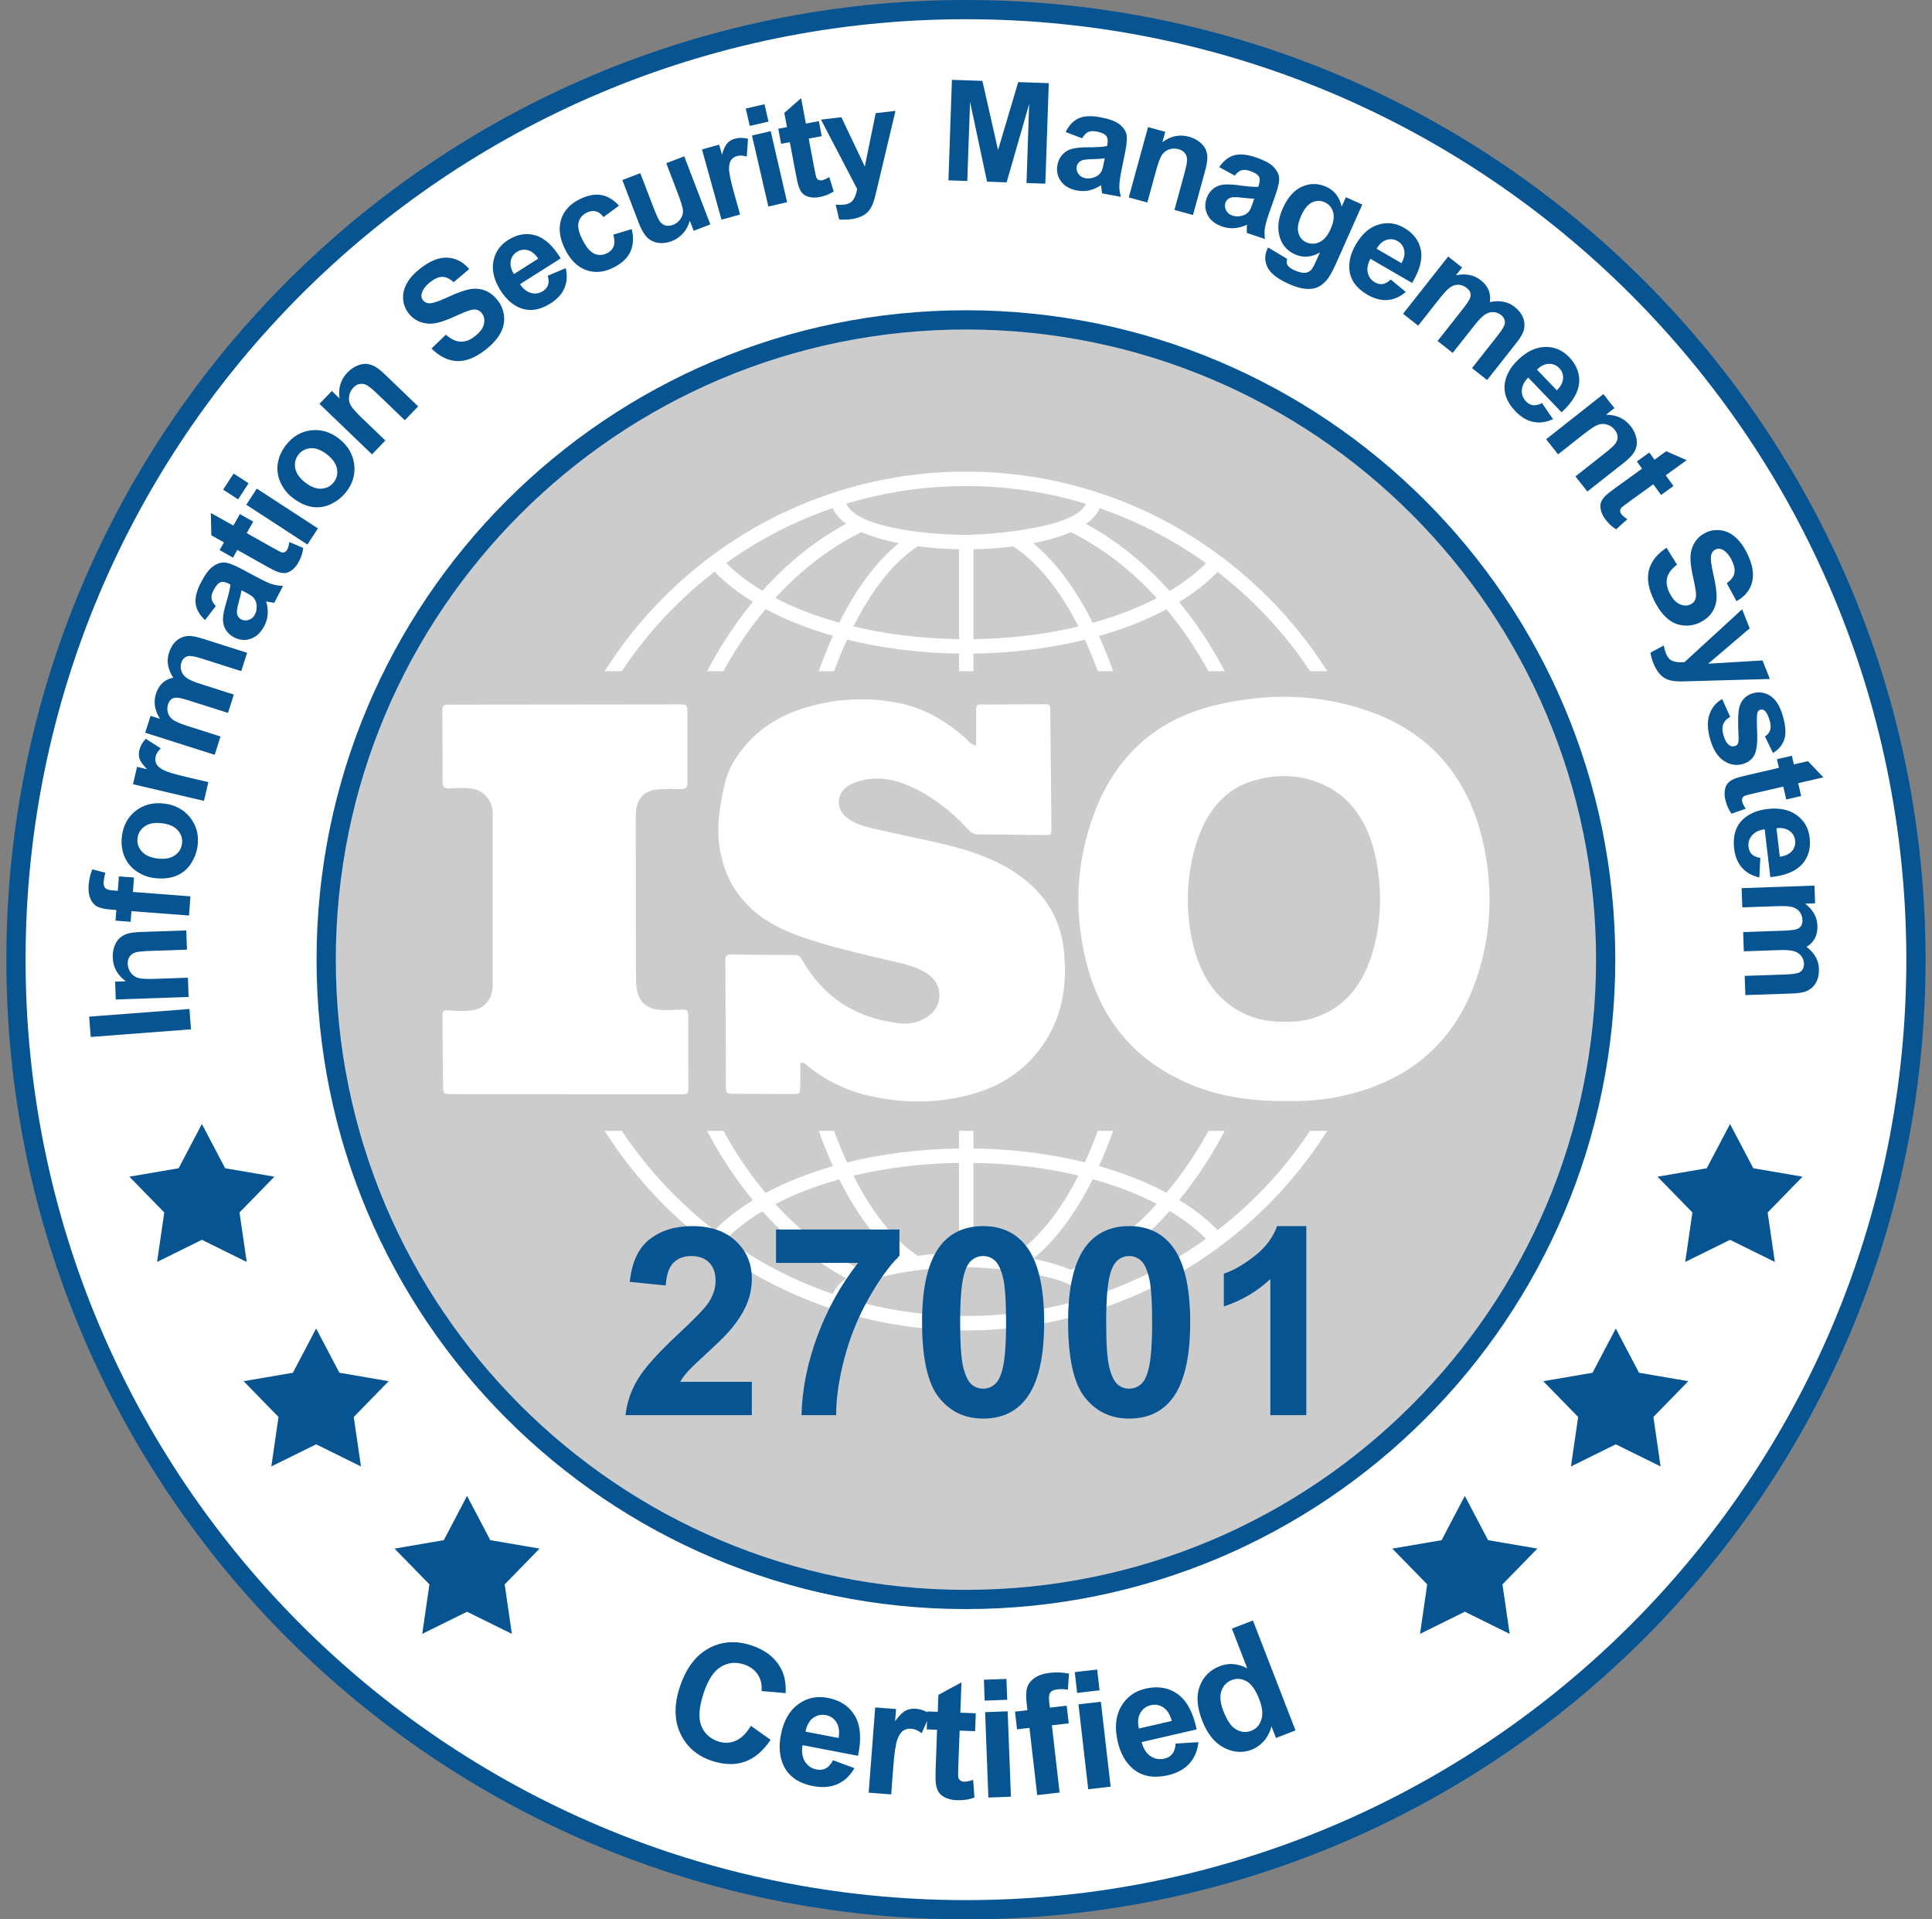 <svg width="151" height="150" viewBox="0 0 151 150" fill="none" xmlns="http://www.w3.org/2000/svg">
<rect x="0" y="0" width="151" height="150" fill="#808080" stroke="none"/>
<path d="M75.495 149.249C116.502 149.249 149.744 116.006 149.744 75C149.744 33.993 116.502 0.751 75.495 0.751C34.489 0.751 1.246 33.993 1.246 75C1.246 116.006 34.489 149.249 75.495 149.249Z" fill="white"/>
<path d="M75.496 0C96.206 0 114.957 8.395 128.529 21.967C142.101 35.539 150.496 54.289 150.496 75C150.496 95.71 142.101 114.46 128.529 128.033C114.957 141.605 96.206 150 75.496 150C54.786 150 36.036 141.605 22.463 128.033C8.891 114.46 0.496 95.71 0.496 75C0.496 54.289 8.891 35.54 22.463 21.967C36.035 8.395 54.786 0 75.496 0ZM127.467 23.029C114.167 9.729 95.792 1.502 75.496 1.502C55.2 1.502 36.826 9.729 23.525 23.029C10.225 36.33 1.998 54.704 1.998 75C1.998 95.296 10.225 113.67 23.525 126.971C36.826 140.271 55.2 148.498 75.496 148.498C95.792 148.498 114.167 140.271 127.467 126.971C140.767 113.67 148.994 95.296 148.994 75C148.994 54.704 140.767 36.33 127.467 23.029Z" fill="#075493"/>
<path d="M75.497 125.001C103.112 125.001 125.498 102.615 125.498 75C125.498 47.385 103.112 24.999 75.497 24.999C47.882 24.999 25.496 47.385 25.496 75C25.496 102.615 47.882 125.001 75.497 125.001Z" fill="#CCCCCC"/>
<path d="M75.494 24.248C89.509 24.248 102.197 29.928 111.381 39.113C120.566 48.297 126.246 60.985 126.246 75C126.246 89.014 120.566 101.703 111.381 110.887C102.197 120.071 89.509 125.752 75.494 125.752C61.48 125.752 48.791 120.071 39.607 110.887C30.423 101.702 24.742 89.014 24.742 75C24.742 60.985 30.423 48.297 39.607 39.113C48.791 29.928 61.48 24.248 75.494 24.248ZM110.319 40.175C101.407 31.262 89.094 25.75 75.494 25.75C61.894 25.75 49.581 31.263 40.669 40.175C31.757 49.087 26.244 61.4 26.244 75C26.244 88.6 31.757 100.913 40.669 109.825C49.581 118.737 61.894 124.25 75.494 124.25C89.094 124.25 101.407 118.737 110.319 109.825C119.232 100.913 124.744 88.6 124.744 75C124.744 61.4 119.232 49.087 110.319 40.175Z" fill="#075493"/>
<path fill-rule="evenodd" clip-rule="evenodd" d="M84.875 101.458C81.907 102.361 78.757 102.848 75.495 102.848C72.667 102.848 69.924 102.482 67.309 101.796C66.922 101.694 66.538 101.585 66.157 101.47C66.955 99.486 73.033 99.031 75.518 99.031C77.08 99.031 84.055 99.512 84.875 101.458ZM74.955 97.909C73.827 97.93 72.746 98.01 71.742 98.142C69.848 96.924 68.162 94.763 66.704 91.881C69.226 91.276 72.015 90.922 74.955 90.882V97.91V97.909ZM74.955 89.755C71.836 89.797 68.875 90.184 66.205 90.846C65.845 90.065 65.506 89.241 65.19 88.378H63.993C64.336 89.346 64.707 90.269 65.101 91.14C63.211 91.68 61.484 92.361 59.975 93.158L59.837 93.231C59.558 92.898 59.284 92.556 59.018 92.206C58.116 91.022 57.287 89.741 56.541 88.377H55.266C56.113 89.994 57.071 91.504 58.124 92.888C58.361 93.198 58.602 93.501 58.847 93.799C57.682 94.513 56.673 95.304 55.849 96.157C54.715 95.283 53.641 94.337 52.633 93.323C51.134 91.814 49.781 90.158 48.598 88.377H47.258C48.575 90.456 50.112 92.38 51.837 94.115C52.863 95.147 53.956 96.112 55.107 97.004C55.403 97.233 55.703 97.458 56.007 97.677C61.697 101.785 68.492 103.974 75.495 103.974C78.62 103.974 81.698 103.541 84.654 102.696C84.917 102.621 85.178 102.543 85.439 102.462C88.841 101.398 92.071 99.785 95.013 97.656C95.236 97.494 95.457 97.33 95.677 97.162C95.756 97.103 95.835 97.042 95.912 96.981C97.053 96.096 98.136 95.138 99.154 94.115C100.879 92.379 102.416 90.456 103.733 88.377H102.393C101.21 90.157 99.857 91.814 98.358 93.322C97.357 94.328 96.292 95.268 95.169 96.136C94.341 95.283 93.328 94.493 92.159 93.78C92.4 93.489 92.635 93.191 92.867 92.888C93.92 91.504 94.878 89.994 95.725 88.377H94.45C93.704 89.741 92.875 91.021 91.973 92.206C91.711 92.55 91.443 92.886 91.169 93.214L91.062 93.158C89.542 92.355 87.802 91.669 85.895 91.128C86.288 90.26 86.656 89.342 86.998 88.377H85.801C85.486 89.237 85.148 90.058 84.791 90.835C82.363 90.236 79.695 89.865 76.888 89.773C76.621 89.764 76.352 89.758 76.082 89.755V88.377H74.955V89.755L74.955 89.755ZM82.746 98.885C82.148 98.691 81.478 98.519 80.75 98.377C82.5 96.947 84.078 94.821 85.406 92.158C87.253 92.67 88.937 93.322 90.409 94.085C88.419 96.273 86.162 98.024 83.69 99.24C83.397 99.114 83.083 98.995 82.746 98.886V98.885ZM79.194 98.128C78.163 97.998 77.121 97.928 76.082 97.909V90.882C78.84 90.92 81.606 91.23 84.29 91.871C82.836 94.725 81.1 96.891 79.194 98.128ZM70.249 98.384C69.536 98.525 68.878 98.694 68.29 98.885C67.947 98.998 67.625 99.119 67.327 99.249C64.86 98.032 62.59 96.28 60.597 94.1C62.066 93.336 63.747 92.683 65.591 92.169C66.92 94.831 68.498 96.956 70.249 98.384ZM84.876 99.89C87.272 98.593 89.476 96.814 91.417 94.645C92.524 95.305 93.481 96.032 94.26 96.813C91.733 98.628 88.936 100.085 85.94 101.113C85.766 100.67 85.401 100.259 84.877 99.89L84.876 99.89ZM66.14 99.904C65.621 100.273 65.261 100.684 65.091 101.127C62.091 100.102 59.289 98.646 56.758 96.833C57.533 96.052 58.486 95.323 59.59 94.663C61.533 96.832 63.741 98.61 66.14 99.904H66.14Z" fill="white"/>
<path fill-rule="evenodd" clip-rule="evenodd" d="M84.875 39.375C81.907 38.471 78.757 37.985 75.495 37.985C72.667 37.985 69.924 38.35 67.309 39.037C66.922 39.138 66.538 39.247 66.157 39.363C66.955 41.347 73.033 41.801 75.518 41.801C77.08 41.801 84.055 41.321 84.875 39.375ZM74.955 42.923C73.827 42.903 72.746 42.822 71.742 42.691C69.848 43.909 68.162 46.07 66.704 48.951C69.226 49.557 72.015 49.91 74.955 49.951V42.923ZM74.955 51.077C71.836 51.036 68.875 50.649 66.205 49.987C65.845 50.767 65.506 51.591 65.19 52.455H63.993C64.336 51.487 64.707 50.564 65.101 49.693C63.211 49.153 61.484 48.472 59.975 47.675L59.837 47.602C59.558 47.935 59.284 48.276 59.018 48.627C58.116 49.811 57.287 51.092 56.541 52.455H55.266C56.113 50.838 57.071 49.329 58.124 47.945C58.361 47.635 58.602 47.331 58.847 47.034C57.682 46.32 56.673 45.529 55.849 44.676C54.715 45.549 53.641 46.496 52.633 47.51C51.134 49.019 49.781 50.675 48.598 52.455H47.258C48.575 50.377 50.112 48.453 51.837 46.718C52.863 45.685 53.956 44.72 55.107 43.828C55.403 43.599 55.703 43.375 56.007 43.156C61.697 39.048 68.492 36.858 75.495 36.858C78.62 36.858 81.698 37.292 84.654 38.136C84.917 38.211 85.178 38.289 85.439 38.371C88.841 39.434 92.071 41.048 95.013 43.177C95.236 43.338 95.457 43.502 95.677 43.67C95.756 43.73 95.835 43.79 95.912 43.851C97.053 44.736 98.136 45.694 99.154 46.718C100.879 48.453 102.416 50.377 103.733 52.456H102.393C101.21 50.675 99.857 49.019 98.358 47.51C97.357 46.504 96.292 45.564 95.169 44.697C94.341 45.549 93.328 46.34 92.159 47.053C92.4 47.344 92.635 47.642 92.867 47.945C93.92 49.329 94.878 50.839 95.725 52.456H94.45C93.704 51.092 92.875 49.811 91.973 48.627C91.711 48.282 91.443 47.946 91.169 47.619L91.062 47.675C89.542 48.477 87.802 49.163 85.895 49.705C86.288 50.572 86.656 51.491 86.998 52.455H85.801C85.486 51.595 85.148 50.775 84.791 49.997C82.363 50.596 79.695 50.967 76.888 51.059C76.621 51.068 76.352 51.074 76.082 51.078V52.455H74.955V51.078L74.955 51.077ZM82.746 41.947C82.148 42.142 81.478 42.313 80.75 42.456C82.5 43.885 84.078 46.012 85.406 48.674C87.253 48.162 88.937 47.511 90.409 46.747C88.419 44.559 86.162 42.809 83.69 41.592C83.397 41.719 83.083 41.837 82.746 41.947V41.947ZM79.194 42.704C78.163 42.835 77.121 42.904 76.082 42.923V49.951C78.84 49.912 81.606 49.602 84.29 48.962C82.836 46.108 81.1 43.942 79.194 42.704ZM70.249 42.448C69.536 42.307 68.878 42.139 68.29 41.947C67.947 41.835 67.625 41.713 67.327 41.583C64.86 42.8 62.59 44.552 60.597 46.732C62.066 47.496 63.747 48.149 65.591 48.663C66.92 46.001 68.498 43.876 70.249 42.448V42.448ZM84.876 40.943C87.272 42.24 89.476 44.019 91.417 46.188C92.524 45.528 93.481 44.8 94.26 44.019C91.733 42.205 88.936 40.747 85.94 39.719C85.766 40.163 85.401 40.574 84.877 40.943H84.876ZM66.14 40.928C65.621 40.56 65.261 40.149 65.091 39.706C62.091 40.731 59.289 42.187 56.758 44C57.533 44.781 58.486 45.509 59.59 46.17C61.533 44.001 63.741 42.223 66.14 40.928L66.14 40.928Z" fill="white"/>
<path d="M44.203 85.511C41.246 85.511 38.289 85.514 35.333 85.508C34.649 85.507 34.634 85.493 34.625 84.82C34.603 83.062 34.59 81.304 34.583 79.546C34.581 78.948 34.593 78.942 35.191 78.974C35.766 79.005 36.341 79.039 36.913 78.957C37.81 78.829 38.389 78.212 38.487 77.277C38.51 77.052 38.509 76.824 38.509 76.597C38.511 72.4 38.512 68.204 38.51 64.007C38.51 63.752 38.519 63.493 38.48 63.243C38.341 62.354 37.652 61.691 36.728 61.609C36.185 61.56 35.634 61.589 35.087 61.612C34.744 61.626 34.587 61.512 34.588 61.136C34.591 59.264 34.585 57.393 34.572 55.521C34.57 55.201 34.68 55.045 35 55.066C35.164 55.077 35.329 55.069 35.493 55.069C41.297 55.062 47.101 55.056 52.905 55.05C52.96 55.05 53.015 55.048 53.069 55.049C53.705 55.059 53.716 55.059 53.723 55.69C53.734 56.654 53.728 57.618 53.727 58.582C53.726 59.433 53.713 60.284 53.725 61.134C53.731 61.528 53.599 61.688 53.198 61.672C52.597 61.648 51.993 61.657 51.393 61.697C50.386 61.766 49.788 62.389 49.709 63.423C49.681 63.79 49.687 64.16 49.687 64.528C49.691 68.385 49.695 72.241 49.705 76.097C49.706 76.493 49.71 76.895 49.769 77.284C49.914 78.231 50.488 78.785 51.41 78.906C51.956 78.977 52.503 78.93 53.051 78.91C53.786 78.883 53.794 78.888 53.797 79.619C53.804 81.377 53.804 83.136 53.802 84.894C53.801 85.513 53.794 85.521 53.155 85.522C50.171 85.525 47.187 85.524 44.202 85.524V85.511H44.203ZM107.674 67.857C107.941 69.588 107.931 71.348 107.603 73.077C106.909 76.746 105.138 78.882 102.412 79.634C101.758 79.815 101.093 79.869 100.469 79.857C99.278 79.869 98.152 79.691 97.073 79.137C95.059 78.104 93.726 76.203 93.156 73.398C92.659 70.949 92.743 68.503 93.431 66.141C94.22 63.428 95.72 61.716 97.813 61.059C99.75 60.45 101.7 60.483 103.6 61.403C105.871 62.503 107.193 64.73 107.674 67.858L107.674 67.857ZM93.339 84.866C95.647 85.777 98.057 86.07 100.603 86.05C101.939 86.07 103.36 85.981 104.759 85.684C110.591 84.445 114.379 80.932 115.863 74.898C116.563 72.053 116.586 69.158 116.015 66.312C114.984 61.168 112.156 57.504 107.3 55.696C103.236 54.182 99.066 54.128 94.921 55.129C90.446 56.209 87.237 59.026 85.549 63.488C84.078 67.374 83.898 71.397 84.962 75.425C86.181 80.039 89.032 83.167 93.339 84.866H93.339ZM62.548 83.08C62.548 83.659 62.556 84.269 62.546 84.88C62.536 85.485 62.528 85.497 61.951 85.498C60.417 85.499 58.883 85.492 57.349 85.48C56.747 85.475 56.737 85.466 56.734 84.807C56.718 81.913 56.709 79.019 56.698 76.126C56.696 75.785 56.704 75.444 56.69 75.104C56.676 74.759 56.784 74.588 57.155 74.594C58.825 74.62 60.496 74.632 62.167 74.635C62.469 74.635 62.571 74.806 62.707 75.044C64.427 78.046 67.027 79.61 70.333 79.972C71.076 80.053 71.808 79.912 72.461 79.483C73.733 78.648 73.756 76.952 72.493 76.104C71.722 75.586 70.834 75.374 69.954 75.167C67.74 74.646 65.52 74.151 63.347 73.454C62.113 73.059 60.916 72.59 59.819 71.874C58.856 71.245 58.061 70.445 57.42 69.464C56.821 68.546 56.49 67.573 56.281 66.467C55.943 64.681 56.264 62.998 56.631 61.305C56.887 60.126 57.515 59.116 58.293 58.214C59.574 56.728 61.202 55.823 63.019 55.282C65.371 54.582 67.773 54.466 70.177 54.928C72.186 55.314 73.923 56.319 75.463 57.7C75.684 57.897 75.852 58.178 76.291 58.273C76.291 57.525 76.289 56.806 76.291 56.087C76.295 54.861 76.195 55.071 77.299 55.06C78.696 55.048 80.093 55.04 81.49 55.037C82.071 55.036 82.08 55.045 82.087 55.637C82.12 58.644 82.15 61.651 82.177 64.657C82.183 65.265 82.175 65.269 81.603 65.263C79.878 65.245 78.153 65.212 76.427 65.211C76.047 65.211 75.841 65.011 75.604 64.757C74.28 63.334 72.778 62.163 71.007 61.398C69.79 60.872 68.537 60.667 67.235 61.024C66.889 61.119 66.554 61.242 66.253 61.444C65.368 62.038 65.316 63.201 66.154 63.873C66.752 64.352 67.465 64.574 68.188 64.739C69.525 65.045 70.865 65.329 72.205 65.619C73.839 65.974 75.469 66.344 77.027 66.988C78.1 67.431 79.121 67.968 80.042 68.698C81.75 70.051 82.833 71.808 83.117 74.027C83.496 76.981 83.022 79.748 81.174 82.125C79.709 84.01 77.734 85.097 75.497 85.638C72.955 86.253 70.391 86.215 67.841 85.614C66.079 85.2 64.483 84.421 63.063 83.258C62.942 83.159 62.844 82.993 62.548 83.08L62.548 83.08Z" fill="white"/>
<path d="M58.689 134.879L60.226 135.97C59.645 136.846 58.97 137.416 58.205 137.683C57.44 137.947 56.588 137.925 55.65 137.615C54.487 137.231 53.663 136.518 53.176 135.476C52.691 134.434 52.676 133.225 53.131 131.847C53.613 130.391 54.364 129.383 55.382 128.825C56.4 128.267 57.523 128.191 58.749 128.596C59.82 128.95 60.584 129.555 61.043 130.41C61.318 130.916 61.438 131.552 61.405 132.321L59.52 132.159C59.566 131.672 59.469 131.242 59.228 130.871C58.984 130.5 58.629 130.238 58.16 130.083C57.511 129.868 56.907 129.926 56.349 130.259C55.79 130.589 55.34 131.276 54.995 132.318C54.63 133.422 54.569 134.276 54.811 134.876C55.055 135.478 55.495 135.883 56.132 136.094C56.603 136.249 57.057 136.235 57.494 136.047C57.931 135.859 58.33 135.472 58.689 134.879L58.689 134.879ZM65.106 137.564L66.781 138.186C66.439 138.778 65.995 139.193 65.453 139.434C64.91 139.673 64.277 139.724 63.559 139.587C62.42 139.369 61.646 138.834 61.243 137.985C60.926 137.304 60.853 136.508 61.028 135.596C61.236 134.509 61.683 133.71 62.367 133.204C63.052 132.695 63.829 132.525 64.697 132.691C65.67 132.877 66.377 133.346 66.819 134.099C67.258 134.851 67.339 135.89 67.059 137.217L62.723 136.388C62.638 136.904 62.7 137.331 62.913 137.669C63.124 138.006 63.429 138.213 63.825 138.288C64.097 138.34 64.338 138.31 64.55 138.198C64.763 138.086 64.948 137.874 65.106 137.564ZM65.543 135.826C65.626 135.32 65.571 134.913 65.375 134.604C65.178 134.294 64.904 134.106 64.551 134.038C64.174 133.966 63.835 134.046 63.536 134.274C63.237 134.503 63.045 134.857 62.958 135.332L65.543 135.826V135.826ZM69.652 140.234L67.894 140.1L68.402 133.44L70.032 133.565L69.96 134.51C70.274 134.084 70.549 133.811 70.784 133.689C71.019 133.567 71.279 133.518 71.563 133.54C71.965 133.57 72.344 133.711 72.699 133.959L72.037 135.453C71.754 135.238 71.486 135.121 71.231 135.102C70.983 135.083 70.768 135.135 70.587 135.257C70.406 135.381 70.252 135.614 70.127 135.962C70.001 136.309 69.895 137.05 69.809 138.181L69.652 140.234ZM76.264 133.894L76.211 135.296L75.002 135.251L74.901 137.953C74.881 138.502 74.88 138.822 74.9 138.913C74.92 139.003 74.969 139.08 75.05 139.143C75.129 139.204 75.227 139.238 75.345 139.242C75.51 139.249 75.748 139.202 76.062 139.1L76.159 140.477C75.743 140.637 75.277 140.708 74.758 140.689C74.441 140.677 74.158 140.612 73.907 140.496C73.656 140.379 73.475 140.233 73.363 140.059C73.249 139.883 73.177 139.651 73.14 139.358C73.112 139.15 73.108 138.734 73.131 138.106L73.241 135.185L72.43 135.154L72.483 133.753L73.293 133.783L73.343 132.458L75.144 131.483L75.055 133.849L76.264 133.894L76.264 133.894ZM76.96 132.908L76.898 131.275L78.659 131.208L78.722 132.841L76.96 132.908ZM77.249 140.482L76.994 133.808L78.756 133.741L79.01 140.415L77.249 140.482ZM79.33 133.768L80.302 133.657L80.244 133.156C80.18 132.598 80.191 132.173 80.279 131.885C80.367 131.594 80.56 131.345 80.86 131.136C81.162 130.926 81.557 130.792 82.046 130.736C82.547 130.678 83.048 130.698 83.547 130.796L83.465 132.049C83.171 132.005 82.891 131.998 82.627 132.029C82.367 132.059 82.189 132.14 82.09 132.272C81.99 132.404 81.959 132.641 81.999 132.982L82.053 133.455L83.37 133.304L83.529 134.685L82.212 134.836L82.816 140.09L81.065 140.292L80.461 135.037L79.489 135.149L79.33 133.768L79.33 133.768ZM84.187 132.303L84.001 130.679L85.752 130.478L85.939 132.101L84.187 132.303ZM85.053 139.833L84.29 133.198L86.041 132.996L86.804 139.631L85.053 139.833ZM91.882 136.262L93.667 136.154C93.592 136.833 93.354 137.393 92.955 137.832C92.555 138.27 91.997 138.573 91.285 138.737C90.154 138.998 89.231 138.821 88.519 138.206C87.953 137.712 87.566 137.013 87.357 136.108C87.108 135.03 87.195 134.119 87.616 133.379C88.037 132.637 88.679 132.167 89.54 131.968C90.506 131.746 91.342 131.889 92.05 132.4C92.755 132.91 93.249 133.829 93.529 135.155L89.228 136.148C89.358 136.655 89.587 137.02 89.918 137.243C90.247 137.466 90.61 137.532 91.003 137.442C91.273 137.379 91.481 137.254 91.629 137.066C91.78 136.877 91.863 136.609 91.882 136.262L91.882 136.262ZM91.58 134.496C91.453 133.999 91.237 133.648 90.933 133.446C90.628 133.241 90.302 133.18 89.951 133.261C89.577 133.347 89.299 133.556 89.118 133.887C88.936 134.217 88.903 134.618 89.016 135.087L91.58 134.496ZM101.253 135.235L99.729 135.825L99.375 134.912C99.259 135.366 99.06 135.749 98.784 136.063C98.507 136.375 98.192 136.6 97.84 136.737C97.121 137.015 96.396 136.965 95.66 136.585C94.927 136.205 94.359 135.5 93.959 134.466C93.55 133.41 93.486 132.51 93.771 131.767C94.056 131.024 94.578 130.507 95.338 130.212C96.034 129.943 96.75 129.999 97.482 130.38L96.282 127.28L97.925 126.643L101.253 135.235V135.235ZM95.609 133.702C95.867 134.368 96.145 134.815 96.443 135.042C96.876 135.371 97.33 135.444 97.806 135.259C98.184 135.113 98.443 134.826 98.581 134.4C98.722 133.973 98.667 133.44 98.418 132.796C98.14 132.078 97.812 131.612 97.432 131.395C97.051 131.179 96.662 131.148 96.26 131.304C95.87 131.455 95.604 131.737 95.461 132.152C95.32 132.565 95.369 133.082 95.609 133.702V133.702Z" fill="#075493"/>
<path d="M14.927 80.443L7.09 81.041L6.968 79.453L14.806 78.856L14.927 80.443H14.927ZM14.56 72.713L14.612 74.216L11.71 74.317C11.096 74.339 10.7 74.386 10.523 74.456C10.345 74.528 10.209 74.637 10.114 74.787C10.018 74.936 9.975 75.114 9.982 75.318C9.991 75.582 10.071 75.815 10.221 76.019C10.371 76.224 10.566 76.36 10.803 76.429C11.041 76.499 11.478 76.522 12.114 76.5L14.689 76.41L14.741 77.913L9.047 78.111L8.998 76.718L9.834 76.689C9.179 76.212 8.839 75.596 8.812 74.837C8.801 74.504 8.85 74.197 8.959 73.917C9.071 73.634 9.215 73.421 9.395 73.273C9.576 73.124 9.783 73.018 10.017 72.955C10.251 72.89 10.586 72.851 11.025 72.836L14.56 72.713V72.713ZM9.027 71.95L9.09 71.118L8.662 71.085C8.184 71.049 7.83 70.97 7.602 70.85C7.373 70.73 7.196 70.527 7.069 70.243C6.942 69.956 6.894 69.603 6.926 69.184C6.958 68.755 7.054 68.339 7.213 67.936L8.242 68.207C8.167 68.447 8.12 68.68 8.103 68.907C8.086 69.129 8.125 69.292 8.22 69.396C8.314 69.501 8.508 69.565 8.8 69.587L9.205 69.618L9.291 68.491L10.473 68.581L10.387 69.709L14.886 70.051L14.772 71.551L10.273 71.208L10.209 72.04L9.027 71.95V71.95ZM12.063 68.622C11.565 68.563 11.098 68.385 10.662 68.085C10.224 67.784 9.911 67.395 9.718 66.918C9.526 66.44 9.461 65.926 9.527 65.371C9.628 64.515 9.988 63.849 10.609 63.367C11.231 62.886 11.965 62.697 12.815 62.797C13.673 62.898 14.351 63.258 14.849 63.875C15.347 64.494 15.547 65.222 15.448 66.059C15.387 66.577 15.21 67.057 14.92 67.5C14.631 67.941 14.245 68.259 13.762 68.451C13.28 68.643 12.713 68.699 12.063 68.622H12.063ZM12.325 67.094C12.886 67.16 13.332 67.079 13.662 66.849C13.993 66.617 14.181 66.308 14.227 65.917C14.273 65.528 14.162 65.184 13.894 64.885C13.627 64.586 13.208 64.402 12.639 64.335C12.085 64.27 11.643 64.352 11.314 64.58C10.983 64.808 10.795 65.118 10.749 65.507C10.703 65.897 10.813 66.242 11.082 66.544C11.348 66.845 11.763 67.028 12.325 67.095L12.325 67.094ZM16.284 61.123L15.941 62.588L10.394 61.289L10.712 59.931L11.499 60.116C11.181 59.795 10.986 59.528 10.914 59.314C10.842 59.1 10.835 58.874 10.89 58.637C10.969 58.303 11.137 58.002 11.393 57.735L12.566 58.489C12.348 58.699 12.213 58.91 12.164 59.122C12.116 59.328 12.132 59.516 12.211 59.685C12.291 59.854 12.468 60.014 12.745 60.165C13.021 60.316 13.632 60.502 14.574 60.723L16.284 61.123H16.284ZM11.349 57.263L11.768 55.945L12.509 56.18C12.089 55.526 11.982 54.873 12.19 54.219C12.3 53.872 12.467 53.593 12.691 53.384C12.916 53.173 13.198 53.032 13.539 52.962C13.326 52.631 13.192 52.304 13.136 51.983C13.081 51.663 13.103 51.345 13.203 51.031C13.329 50.634 13.516 50.323 13.767 50.097C14.016 49.873 14.319 49.743 14.676 49.706C14.938 49.68 15.328 49.75 15.846 49.915L19.312 51.017L18.857 52.45L15.758 51.465C15.22 51.294 14.857 51.233 14.67 51.283C14.424 51.35 14.256 51.523 14.168 51.799C14.105 51.999 14.105 52.209 14.171 52.426C14.239 52.641 14.377 52.827 14.588 52.98C14.8 53.134 15.161 53.291 15.672 53.453L18.275 54.281L17.819 55.714L14.848 54.77C14.322 54.602 13.972 54.52 13.804 54.522C13.634 54.524 13.494 54.566 13.385 54.65C13.276 54.733 13.193 54.867 13.135 55.051C13.064 55.272 13.06 55.49 13.123 55.704C13.187 55.92 13.318 56.099 13.518 56.248C13.719 56.396 14.08 56.553 14.599 56.718L17.234 57.556L16.779 58.989L11.349 57.263H11.349ZM16.866 47.364L16.025 48.461C15.602 48.069 15.358 47.644 15.293 47.188C15.229 46.732 15.367 46.175 15.707 45.519C16.016 44.922 16.316 44.514 16.609 44.295C16.901 44.077 17.187 43.963 17.466 43.957C17.745 43.952 18.174 44.098 18.756 44.399L20.305 45.226C20.749 45.456 21.088 45.605 21.321 45.672C21.554 45.739 21.821 45.777 22.122 45.784L21.435 47.11C21.329 47.099 21.177 47.075 20.979 47.036C20.888 47.016 20.828 47.006 20.798 47.003C20.905 47.346 20.946 47.676 20.923 47.995C20.901 48.313 20.814 48.618 20.662 48.912C20.394 49.43 20.04 49.766 19.603 49.919C19.167 50.072 18.732 50.037 18.3 49.813C18.015 49.666 17.796 49.465 17.642 49.212C17.491 48.961 17.417 48.681 17.426 48.373C17.435 48.066 17.514 47.658 17.665 47.149C17.871 46.465 17.985 45.974 18.009 45.681L17.874 45.611C17.614 45.476 17.396 45.444 17.218 45.513C17.041 45.584 16.862 45.796 16.679 46.148C16.555 46.387 16.506 46.596 16.533 46.779C16.557 46.963 16.67 47.157 16.865 47.364L16.866 47.364ZM18.877 46.131C18.845 46.331 18.773 46.637 18.66 47.05C18.547 47.462 18.499 47.746 18.515 47.899C18.55 48.137 18.66 48.306 18.85 48.404C19.039 48.502 19.236 48.515 19.445 48.447C19.653 48.378 19.814 48.236 19.925 48.02C20.05 47.779 20.09 47.507 20.046 47.206C20.008 46.982 19.917 46.8 19.767 46.658C19.671 46.565 19.463 46.434 19.143 46.269L18.877 46.131H18.877ZM18.746 40.178L19.789 40.765L19.283 41.664L21.294 42.795C21.703 43.025 21.945 43.15 22.021 43.17C22.098 43.191 22.176 43.184 22.255 43.147C22.332 43.11 22.396 43.05 22.445 42.962C22.514 42.839 22.572 42.64 22.617 42.361L23.7 42.825C23.659 43.203 23.531 43.585 23.314 43.971C23.181 44.207 23.022 44.396 22.835 44.541C22.649 44.686 22.467 44.767 22.292 44.783C22.114 44.801 21.909 44.766 21.672 44.679C21.504 44.62 21.187 44.46 20.72 44.197L18.546 42.975L18.207 43.578L17.164 42.991L17.503 42.388L16.517 41.834L16.48 40.087L18.24 41.078L18.746 40.178L18.746 40.178ZM18.608 39.027L17.44 38.266L18.26 37.006L19.428 37.767L18.608 39.027ZM24.026 42.555L19.252 39.446L20.072 38.186L24.847 41.295L24.026 42.555ZM22.824 38.867C22.43 38.557 22.126 38.161 21.911 37.676C21.695 37.191 21.631 36.696 21.716 36.188C21.802 35.681 22.016 35.208 22.362 34.77C22.895 34.093 23.551 33.713 24.332 33.628C25.114 33.543 25.838 33.765 26.511 34.295C27.189 34.83 27.579 35.491 27.681 36.278C27.782 37.066 27.572 37.79 27.05 38.452C26.727 38.862 26.325 39.179 25.846 39.405C25.369 39.629 24.874 39.698 24.362 39.609C23.851 39.521 23.339 39.273 22.824 38.867ZM23.846 37.702C24.29 38.052 24.713 38.215 25.114 38.191C25.518 38.167 25.839 38.002 26.083 37.693C26.325 37.385 26.411 37.034 26.339 36.638C26.267 36.244 26.006 35.868 25.557 35.514C25.119 35.168 24.698 35.007 24.298 35.029C23.897 35.051 23.575 35.217 23.333 35.524C23.089 35.833 23.003 36.184 23.074 36.583C23.144 36.978 23.402 37.352 23.846 37.702L23.846 37.702ZM32.682 31.759L31.64 32.843L29.546 30.831C29.103 30.405 28.794 30.154 28.62 30.076C28.444 29.997 28.271 29.977 28.097 30.012C27.923 30.048 27.766 30.14 27.624 30.288C27.442 30.478 27.329 30.698 27.288 30.947C27.245 31.198 27.283 31.433 27.399 31.65C27.515 31.87 27.802 32.2 28.261 32.641L30.118 34.426L29.076 35.51L24.968 31.562L25.934 30.557L26.537 31.137C26.423 30.334 26.628 29.661 27.154 29.113C27.385 28.873 27.64 28.695 27.918 28.578C28.197 28.461 28.451 28.416 28.682 28.442C28.916 28.469 29.136 28.543 29.344 28.668C29.554 28.79 29.815 29.004 30.132 29.308L32.682 31.759H32.682ZM33.727 27.236L34.847 26.157C35.241 26.506 35.622 26.688 35.995 26.703C36.369 26.719 36.743 26.577 37.121 26.279C37.521 25.964 37.756 25.641 37.825 25.312C37.894 24.983 37.839 24.704 37.66 24.477C37.545 24.33 37.404 24.241 37.238 24.204C37.073 24.169 36.853 24.198 36.582 24.291C36.396 24.354 35.995 24.525 35.376 24.803C34.579 25.161 33.952 25.326 33.491 25.294C32.845 25.252 32.329 24.985 31.943 24.495C31.695 24.18 31.55 23.814 31.511 23.401C31.473 22.985 31.564 22.576 31.786 22.168C32.007 21.76 32.353 21.371 32.827 20.998C33.599 20.389 34.315 20.101 34.975 20.138C35.637 20.173 36.201 20.469 36.673 21.027L35.457 22.055C35.153 21.778 34.859 21.639 34.575 21.637C34.291 21.634 33.974 21.77 33.627 22.044C33.267 22.328 33.045 22.624 32.96 22.933C32.905 23.133 32.94 23.313 33.067 23.474C33.182 23.62 33.342 23.697 33.548 23.703C33.809 23.712 34.299 23.551 35.017 23.217C35.734 22.882 36.299 22.68 36.708 22.604C37.119 22.529 37.511 22.558 37.884 22.695C38.257 22.832 38.598 23.095 38.904 23.484C39.183 23.838 39.347 24.247 39.394 24.711C39.441 25.175 39.344 25.623 39.103 26.056C38.863 26.49 38.473 26.918 37.938 27.341C37.157 27.956 36.416 28.249 35.714 28.218C35.013 28.188 34.351 27.86 33.726 27.236H33.727ZM42.81 21.55L44.216 20.958C44.348 21.526 44.314 22.044 44.118 22.51C43.92 22.976 43.557 23.378 43.03 23.712C42.194 24.241 41.401 24.361 40.654 24.067C40.059 23.829 39.549 23.377 39.125 22.708C38.619 21.911 38.431 21.153 38.56 20.438C38.689 19.721 39.073 19.162 39.71 18.758C40.424 18.305 41.138 18.185 41.852 18.395C42.564 18.606 43.221 19.206 43.822 20.194L40.642 22.21C40.89 22.581 41.178 22.81 41.508 22.896C41.836 22.983 42.146 22.933 42.437 22.749C42.636 22.622 42.769 22.463 42.835 22.269C42.902 22.075 42.894 21.835 42.81 21.55V21.55ZM42.067 20.215C41.824 19.851 41.551 19.63 41.249 19.553C40.946 19.474 40.666 19.517 40.406 19.682C40.13 19.857 39.965 20.104 39.913 20.422C39.861 20.739 39.948 21.071 40.171 21.417L42.067 20.215L42.067 20.215ZM48.381 16.071L47.169 16.964C46.994 16.722 46.794 16.573 46.569 16.517C46.344 16.463 46.105 16.497 45.853 16.622C45.517 16.788 45.305 17.038 45.22 17.369C45.135 17.701 45.227 18.139 45.497 18.686C45.797 19.292 46.11 19.67 46.438 19.821C46.765 19.971 47.099 19.962 47.44 19.793C47.696 19.667 47.87 19.489 47.96 19.263C48.052 19.036 48.043 18.728 47.933 18.337L49.374 17.907C49.537 18.586 49.501 19.177 49.264 19.682C49.028 20.186 48.581 20.601 47.924 20.926C47.179 21.293 46.467 21.351 45.791 21.099C45.114 20.847 44.569 20.303 44.157 19.468C43.74 18.623 43.639 17.857 43.851 17.167C44.063 16.476 44.549 15.944 45.308 15.569C45.928 15.263 46.489 15.153 46.988 15.239C47.486 15.326 47.95 15.603 48.381 16.071H48.381ZM54.215 18.036L53.91 17.24C53.824 17.598 53.656 17.921 53.404 18.212C53.152 18.5 52.851 18.712 52.501 18.846C52.142 18.983 51.791 19.028 51.447 18.979C51.102 18.931 50.811 18.788 50.576 18.553C50.339 18.316 50.125 17.948 49.933 17.445L48.64 14.071L50.044 13.533L50.983 15.983C51.27 16.733 51.471 17.181 51.589 17.33C51.705 17.48 51.851 17.578 52.027 17.623C52.201 17.67 52.394 17.652 52.606 17.571C52.847 17.479 53.037 17.33 53.178 17.125C53.319 16.92 53.386 16.706 53.38 16.483C53.375 16.26 53.228 15.768 52.935 15.004L52.074 12.755L53.478 12.217L55.517 17.538L54.215 18.037V18.036ZM57.84 16.767L56.391 17.169L54.865 11.68L56.209 11.307L56.425 12.086C56.554 11.653 56.695 11.354 56.848 11.188C57.001 11.022 57.195 10.907 57.43 10.842C57.761 10.75 58.106 10.752 58.463 10.849L58.365 12.239C58.076 12.149 57.827 12.133 57.617 12.191C57.412 12.248 57.255 12.352 57.145 12.503C57.035 12.655 56.98 12.886 56.98 13.202C56.981 13.517 57.111 14.142 57.37 15.074L57.84 16.767ZM58.599 9.841L58.285 8.483L59.751 8.145L60.064 9.503L58.599 9.842V9.841ZM60.053 16.142L58.772 10.59L60.237 10.252L61.518 15.803L60.053 16.142ZM64 9.467L64.221 10.643L63.207 10.833L63.634 13.101C63.721 13.561 63.78 13.827 63.814 13.899C63.848 13.971 63.903 14.026 63.982 14.063C64.06 14.098 64.147 14.108 64.246 14.089C64.385 14.063 64.574 13.979 64.816 13.835L65.157 14.963C64.841 15.175 64.467 15.322 64.032 15.403C63.766 15.454 63.518 15.454 63.287 15.404C63.056 15.354 62.878 15.267 62.752 15.143C62.625 15.018 62.52 14.839 62.434 14.602C62.372 14.435 62.29 14.089 62.191 13.562L61.73 11.111L61.05 11.239L60.829 10.063L61.508 9.935L61.299 8.824L62.613 7.672L62.986 9.657L64 9.467ZM64.168 9.35L65.76 9.163L67.591 13.016L68.442 8.846L69.99 8.663L68.638 14.344L68.394 15.37C68.3 15.714 68.205 15.98 68.105 16.169C68.008 16.355 67.886 16.513 67.744 16.639C67.603 16.766 67.422 16.872 67.202 16.959C66.984 17.045 66.731 17.107 66.446 17.14C66.159 17.174 65.872 17.176 65.587 17.149L65.318 15.998C65.558 16.016 65.773 16.015 65.962 15.992C66.311 15.951 66.557 15.819 66.7 15.594C66.843 15.369 66.941 15.092 66.993 14.765L64.169 9.351L64.168 9.35ZM74.129 14.095L74.399 6.239L76.781 6.321L78.005 11.727L79.581 6.417L81.969 6.499L81.699 14.355L80.229 14.304L80.436 8.12L78.675 14.251L77.146 14.198L75.817 7.961L75.599 14.145L74.129 14.095ZM84.58 10.807L83.287 10.318C83.54 9.8 83.877 9.445 84.295 9.251C84.713 9.058 85.287 9.03 86.013 9.167C86.673 9.291 87.151 9.461 87.445 9.678C87.738 9.895 87.929 10.136 88.015 10.402C88.101 10.667 88.084 11.12 87.963 11.764L87.617 13.486C87.525 13.977 87.48 14.345 87.483 14.587C87.485 14.829 87.526 15.096 87.606 15.386L86.138 15.111C86.119 15.006 86.098 14.853 86.078 14.652C86.071 14.56 86.064 14.499 86.058 14.47C85.76 14.671 85.455 14.805 85.144 14.875C84.833 14.945 84.515 14.951 84.19 14.889C83.616 14.781 83.193 14.54 82.921 14.165C82.648 13.791 82.557 13.365 82.647 12.887C82.707 12.572 82.835 12.304 83.033 12.084C83.23 11.866 83.477 11.715 83.775 11.635C84.071 11.555 84.484 11.514 85.016 11.511C85.73 11.512 86.234 11.479 86.521 11.418L86.549 11.269C86.603 10.981 86.571 10.763 86.454 10.613C86.335 10.464 86.081 10.352 85.691 10.279C85.426 10.229 85.211 10.243 85.044 10.321C84.875 10.398 84.722 10.56 84.58 10.807L84.58 10.807ZM86.34 12.378C86.139 12.405 85.824 12.425 85.396 12.435C84.969 12.446 84.684 12.482 84.542 12.541C84.324 12.643 84.194 12.798 84.154 13.008C84.115 13.217 84.159 13.409 84.285 13.589C84.412 13.769 84.594 13.882 84.832 13.927C85.099 13.977 85.371 13.937 85.646 13.808C85.85 13.707 85.999 13.567 86.091 13.383C86.152 13.265 86.218 13.027 86.284 12.673L86.34 12.379V12.378ZM93.24 16.803L91.79 16.406L92.557 13.605C92.72 13.012 92.793 12.621 92.779 12.431C92.763 12.239 92.699 12.077 92.585 11.941C92.47 11.806 92.314 11.712 92.116 11.658C91.862 11.588 91.615 11.594 91.376 11.677C91.136 11.759 90.948 11.905 90.812 12.11C90.674 12.317 90.521 12.727 90.353 13.341L89.672 15.826L88.222 15.429L89.728 9.934L91.072 10.302L90.851 11.108C91.502 10.625 92.191 10.483 92.923 10.684C93.245 10.772 93.523 10.911 93.758 11.099C93.995 11.289 94.156 11.49 94.243 11.706C94.331 11.924 94.371 12.153 94.361 12.395C94.354 12.637 94.291 12.969 94.175 13.393L93.24 16.804V16.803ZM96.504 13.724L95.292 13.059C95.615 12.582 95.998 12.276 96.439 12.143C96.88 12.01 97.451 12.062 98.151 12.298C98.788 12.513 99.237 12.748 99.499 13.004C99.758 13.26 99.914 13.525 99.962 13.8C100.01 14.075 99.931 14.521 99.722 15.142L99.139 16.799C98.98 17.272 98.884 17.63 98.853 17.871C98.822 18.111 98.825 18.381 98.864 18.68L97.449 18.202C97.444 18.096 97.444 17.942 97.452 17.74C97.459 17.648 97.46 17.586 97.458 17.557C97.135 17.714 96.815 17.805 96.497 17.831C96.179 17.857 95.864 17.818 95.55 17.712C94.997 17.526 94.611 17.227 94.394 16.818C94.176 16.41 94.145 15.975 94.301 15.514C94.403 15.211 94.568 14.963 94.794 14.773C95.02 14.585 95.285 14.469 95.591 14.432C95.896 14.393 96.311 14.41 96.837 14.482C97.545 14.581 98.048 14.62 98.341 14.599L98.389 14.455C98.483 14.177 98.482 13.957 98.387 13.792C98.29 13.628 98.053 13.482 97.677 13.355C97.422 13.269 97.208 13.253 97.031 13.307C96.853 13.359 96.679 13.499 96.504 13.724L96.504 13.724ZM98.028 15.524C97.826 15.523 97.512 15.498 97.086 15.449C96.662 15.401 96.374 15.396 96.226 15.435C95.995 15.506 95.846 15.641 95.777 15.844C95.709 16.045 95.726 16.241 95.826 16.437C95.926 16.633 96.09 16.77 96.321 16.848C96.577 16.934 96.852 16.933 97.143 16.843C97.359 16.771 97.526 16.654 97.643 16.485C97.72 16.376 97.818 16.15 97.933 15.808L98.029 15.524H98.028ZM99.113 19.34L100.602 20.232C100.547 20.43 100.55 20.584 100.613 20.695C100.7 20.853 100.884 20.994 101.165 21.12C101.524 21.28 101.817 21.346 102.046 21.318C102.198 21.3 102.341 21.225 102.475 21.093C102.567 20.997 102.683 20.795 102.82 20.489L103.165 19.732C102.498 20.113 101.851 20.163 101.223 19.884C100.524 19.572 100.101 19.029 99.956 18.258C99.843 17.648 99.941 16.995 100.25 16.302C100.639 15.429 101.146 14.858 101.77 14.585C102.394 14.312 103.02 14.315 103.646 14.593C104.289 14.88 104.695 15.399 104.861 16.15L105.189 15.413L106.473 15.985L104.394 20.651C104.121 21.265 103.866 21.702 103.629 21.959C103.393 22.218 103.146 22.392 102.885 22.484C102.626 22.575 102.321 22.604 101.972 22.564C101.622 22.527 101.214 22.403 100.748 22.196C99.865 21.803 99.308 21.372 99.073 20.905C98.84 20.436 98.826 19.971 99.034 19.505C99.054 19.46 99.081 19.404 99.113 19.34L99.113 19.34ZM101.7 16.851C101.454 17.403 101.382 17.853 101.48 18.203C101.58 18.555 101.787 18.801 102.099 18.94C102.434 19.089 102.776 19.083 103.124 18.924C103.473 18.765 103.761 18.428 103.99 17.914C104.23 17.376 104.298 16.927 104.192 16.567C104.087 16.208 103.865 15.953 103.525 15.802C103.196 15.655 102.868 15.663 102.54 15.824C102.214 15.985 101.934 16.326 101.7 16.851L101.7 16.851ZM108.696 21.843L109.871 22.815C109.428 23.195 108.954 23.405 108.45 23.447C107.945 23.486 107.421 23.35 106.881 23.037C106.025 22.541 105.552 21.893 105.467 21.095C105.403 20.458 105.568 19.797 105.965 19.111C106.438 18.294 107.023 17.776 107.717 17.561C108.411 17.343 109.085 17.425 109.737 17.803C110.469 18.227 110.906 18.804 111.05 19.534C111.192 20.263 110.965 21.123 110.366 22.112L107.108 20.225C106.894 20.617 106.824 20.978 106.9 21.31C106.975 21.641 107.163 21.893 107.461 22.066C107.665 22.184 107.868 22.228 108.07 22.197C108.273 22.167 108.481 22.048 108.696 21.843V21.843ZM109.536 20.566C109.746 20.183 109.816 19.838 109.745 19.535C109.674 19.23 109.506 19.001 109.24 18.847C108.957 18.683 108.662 18.652 108.357 18.752C108.051 18.852 107.797 19.083 107.594 19.441L109.537 20.566H109.536ZM113.188 20.047L114.274 20.904L113.792 21.514C114.552 21.352 115.202 21.482 115.741 21.907C116.027 22.132 116.229 22.387 116.346 22.67C116.464 22.955 116.496 23.269 116.442 23.612C116.826 23.529 117.18 23.519 117.5 23.58C117.819 23.641 118.109 23.773 118.367 23.977C118.695 24.236 118.92 24.521 119.043 24.834C119.165 25.147 119.18 25.476 119.089 25.823C119.021 26.077 118.818 26.418 118.481 26.844L116.229 29.701L115.048 28.769L117.061 26.216C117.411 25.772 117.596 25.455 117.616 25.262C117.639 25.008 117.536 24.79 117.309 24.61C117.144 24.48 116.948 24.407 116.722 24.392C116.496 24.38 116.273 24.444 116.056 24.587C115.837 24.731 115.563 25.014 115.231 25.435L113.54 27.58L112.359 26.649L114.289 24.201C114.631 23.767 114.832 23.468 114.888 23.31C114.946 23.151 114.957 23.005 114.916 22.873C114.877 22.742 114.78 22.617 114.63 22.498C114.447 22.354 114.245 22.274 114.023 22.257C113.798 22.241 113.584 22.3 113.374 22.435C113.165 22.571 112.891 22.854 112.553 23.281L110.842 25.452L109.66 24.521L113.188 20.047H113.188ZM120.52 31.5L121.38 32.759C120.85 33.002 120.337 33.072 119.84 32.973C119.344 32.872 118.879 32.596 118.446 32.147C117.76 31.433 117.485 30.68 117.623 29.889C117.737 29.259 118.079 28.669 118.65 28.12C119.33 27.465 120.036 27.13 120.762 27.114C121.489 27.097 122.115 27.362 122.637 27.905C123.223 28.514 123.484 29.19 123.421 29.931C123.356 30.671 122.9 31.435 122.051 32.221L119.441 29.507C119.126 29.824 118.96 30.152 118.941 30.492C118.922 30.831 119.033 31.125 119.271 31.373C119.435 31.544 119.618 31.642 119.82 31.667C120.024 31.695 120.257 31.639 120.52 31.5L120.52 31.5ZM121.681 30.505C121.988 30.194 122.151 29.883 122.166 29.571C122.182 29.259 122.084 28.992 121.871 28.771C121.644 28.535 121.369 28.424 121.048 28.435C120.727 28.447 120.419 28.599 120.125 28.887L121.681 30.505L121.681 30.505ZM124.065 38.413L123.133 37.232L125.414 35.434C125.896 35.054 126.188 34.782 126.289 34.621C126.39 34.457 126.435 34.289 126.423 34.112C126.411 33.934 126.342 33.766 126.215 33.605C126.052 33.398 125.849 33.257 125.608 33.181C125.366 33.105 125.128 33.11 124.897 33.195C124.663 33.279 124.297 33.519 123.797 33.913L121.774 35.508L120.843 34.327L125.317 30.799L126.18 31.894L125.523 32.412C126.334 32.409 126.972 32.704 127.443 33.301C127.649 33.562 127.791 33.84 127.868 34.13C127.946 34.423 127.955 34.681 127.898 34.906C127.839 35.134 127.735 35.342 127.584 35.531C127.434 35.722 127.186 35.952 126.841 36.224L124.064 38.413H124.065ZM130.794 37.983L129.824 38.683L129.22 37.846L127.35 39.197C126.97 39.471 126.754 39.638 126.704 39.699C126.653 39.76 126.627 39.833 126.627 39.921C126.628 40.007 126.656 40.09 126.715 40.171C126.798 40.285 126.954 40.421 127.188 40.579L126.313 41.367C125.987 41.172 125.694 40.895 125.435 40.536C125.277 40.316 125.171 40.093 125.118 39.862C125.065 39.632 125.068 39.434 125.126 39.267C125.185 39.099 125.303 38.928 125.481 38.749C125.605 38.621 125.884 38.401 126.318 38.087L128.34 36.627L127.935 36.066L128.905 35.366L129.311 35.926L130.227 35.264L131.828 35.963L130.191 37.146L130.795 37.983H130.794ZM130.251 42.811L131.074 44.131C130.651 44.444 130.394 44.779 130.302 45.141C130.209 45.503 130.27 45.899 130.483 46.331C130.709 46.787 130.976 47.084 131.284 47.219C131.591 47.355 131.875 47.36 132.135 47.231C132.302 47.149 132.419 47.03 132.489 46.875C132.558 46.721 132.575 46.5 132.541 46.215C132.518 46.02 132.433 45.592 132.289 44.929C132.104 44.075 132.074 43.427 132.199 42.983C132.375 42.36 132.743 41.911 133.302 41.635C133.661 41.457 134.05 41.392 134.463 41.439C134.876 41.487 135.258 41.662 135.611 41.963C135.964 42.264 136.273 42.683 136.54 43.224C136.976 44.105 137.109 44.866 136.936 45.504C136.765 46.144 136.358 46.635 135.715 46.981L134.961 45.578C135.295 45.338 135.492 45.079 135.553 44.802C135.614 44.525 135.547 44.187 135.35 43.79C135.148 43.38 134.904 43.1 134.619 42.953C134.435 42.858 134.252 42.855 134.068 42.946C133.901 43.029 133.793 43.169 133.744 43.369C133.68 43.623 133.737 44.136 133.915 44.907C134.093 45.678 134.175 46.272 134.164 46.688C134.152 47.106 134.042 47.483 133.831 47.82C133.62 48.157 133.292 48.435 132.848 48.654C132.444 48.854 132.01 48.929 131.546 48.879C131.083 48.828 130.664 48.642 130.291 48.316C129.916 47.991 129.578 47.521 129.275 46.909C128.836 46.018 128.703 45.233 128.879 44.552C129.053 43.872 129.511 43.293 130.251 42.811ZM136.159 47.617L136.752 49.106L133.504 51.871L137.752 51.615L138.329 53.063L132.491 53.226L131.438 53.256C131.081 53.254 130.799 53.23 130.591 53.183C130.386 53.137 130.202 53.061 130.044 52.956C129.884 52.852 129.735 52.705 129.594 52.515C129.454 52.327 129.33 52.099 129.223 51.832C129.116 51.563 129.04 51.286 128.992 51.004L130.035 50.447C130.079 50.683 130.137 50.891 130.207 51.068C130.337 51.394 130.529 51.597 130.783 51.677C131.037 51.757 131.33 51.78 131.659 51.746L136.159 47.617L136.159 47.617ZM134.599 54.629L135.227 56.027C134.963 56.167 134.785 56.351 134.693 56.582C134.599 56.811 134.601 57.097 134.696 57.438C134.8 57.813 134.947 58.076 135.138 58.228C135.27 58.328 135.418 58.355 135.58 58.31C135.69 58.28 135.771 58.219 135.825 58.131C135.873 58.039 135.893 57.859 135.882 57.593C135.815 56.348 135.845 55.54 135.971 55.167C136.148 54.649 136.5 54.318 137.027 54.171C137.505 54.038 137.958 54.116 138.386 54.401C138.815 54.686 139.139 55.223 139.358 56.011C139.567 56.762 139.599 57.355 139.455 57.788C139.31 58.221 139.017 58.575 138.574 58.846L137.941 57.552C138.14 57.434 138.274 57.275 138.343 57.079C138.412 56.883 138.403 56.633 138.318 56.328C138.211 55.944 138.082 55.684 137.928 55.546C137.822 55.456 137.708 55.429 137.588 55.463C137.484 55.491 137.409 55.563 137.363 55.681C137.303 55.84 137.293 56.331 137.333 57.155C137.372 57.98 137.307 58.581 137.137 58.959C136.964 59.335 136.645 59.587 136.183 59.716C135.681 59.855 135.189 59.766 134.711 59.445C134.233 59.126 133.878 58.554 133.649 57.729C133.441 56.982 133.428 56.347 133.608 55.827C133.788 55.307 134.118 54.908 134.599 54.63L134.599 54.629ZM140.774 62.211L139.608 62.48L139.376 61.474L137.128 61.993C136.671 62.098 136.408 62.169 136.338 62.206C136.267 62.243 136.215 62.3 136.181 62.381C136.148 62.46 136.142 62.548 136.165 62.645C136.197 62.783 136.288 62.968 136.442 63.205L135.33 63.591C135.105 63.284 134.943 62.916 134.843 62.485C134.782 62.221 134.772 61.973 134.813 61.741C134.853 61.508 134.933 61.326 135.051 61.196C135.171 61.063 135.346 60.951 135.579 60.856C135.743 60.786 136.086 60.69 136.608 60.57L139.038 60.009L138.882 59.335L140.048 59.066L140.204 59.74L141.306 59.486L142.51 60.751L140.542 61.205L140.774 62.211L140.774 62.211ZM137.58 67.049L137.505 68.572C136.936 68.446 136.484 68.192 136.148 67.813C135.814 67.433 135.609 66.932 135.536 66.312C135.42 65.329 135.656 64.562 136.243 64.016C136.715 63.583 137.344 63.319 138.13 63.226C139.068 63.115 139.833 63.273 140.421 63.7C141.011 64.126 141.35 64.714 141.438 65.463C141.537 66.302 141.337 66.998 140.839 67.551C140.34 68.101 139.515 68.434 138.364 68.548L137.923 64.809C137.481 64.872 137.15 65.033 136.93 65.293C136.71 65.55 136.62 65.852 136.66 66.194C136.688 66.428 136.775 66.617 136.921 66.76C137.067 66.905 137.287 67.001 137.579 67.049L137.58 67.049ZM139.105 66.958C139.538 66.895 139.856 66.746 140.056 66.507C140.258 66.267 140.34 65.996 140.304 65.69C140.266 65.365 140.114 65.11 139.851 64.926C139.588 64.741 139.25 64.676 138.842 64.728L139.105 66.957V66.958Z" fill="#075493"/>
<path d="M141.815 69.211L141.863 70.594L141.086 70.621C141.702 71.096 142.022 71.675 142.046 72.361C142.059 72.725 141.995 73.044 141.854 73.316C141.713 73.59 141.494 73.818 141.197 73.998C141.509 74.238 141.745 74.501 141.905 74.785C142.065 75.068 142.151 75.375 142.163 75.704C142.177 76.121 142.105 76.477 141.945 76.773C141.785 77.068 141.544 77.293 141.22 77.447C140.982 77.559 140.591 77.624 140.048 77.643L136.413 77.77L136.36 76.267L139.609 76.154C140.174 76.134 140.536 76.07 140.696 75.96C140.905 75.814 141.005 75.594 140.995 75.305C140.988 75.095 140.917 74.898 140.783 74.716C140.646 74.536 140.453 74.407 140.203 74.333C139.952 74.26 139.559 74.233 139.023 74.252L136.293 74.347L136.241 72.844L139.357 72.735C139.909 72.716 140.266 72.676 140.424 72.618C140.582 72.559 140.7 72.472 140.775 72.356C140.85 72.242 140.883 72.087 140.876 71.895C140.868 71.663 140.799 71.457 140.668 71.276C140.535 71.094 140.351 70.969 140.113 70.897C139.874 70.824 139.481 70.798 138.936 70.817L136.173 70.913L136.121 69.41L141.815 69.211H141.815Z" fill="#075493"/>
<path d="M58.762 107.992V110.598H48.891C48.996 109.606 49.318 108.669 49.852 107.783C50.385 106.897 51.442 105.721 53.016 104.253C54.284 103.07 55.061 102.266 55.348 101.846C55.735 101.264 55.929 100.689 55.929 100.118C55.929 99.489 55.762 99.007 55.423 98.668C55.088 98.329 54.623 98.162 54.031 98.162C53.443 98.162 52.978 98.34 52.629 98.695C52.283 99.048 52.085 99.636 52.03 100.46L49.219 100.18C49.386 98.627 49.91 97.512 50.792 96.835C51.675 96.161 52.776 95.823 54.1 95.823C55.55 95.823 56.689 96.216 57.52 96.999C58.348 97.782 58.762 98.757 58.762 99.923C58.762 100.587 58.642 101.216 58.406 101.818C58.17 102.417 57.794 103.043 57.277 103.699C56.938 104.137 56.319 104.763 55.43 105.581C54.538 106.398 53.973 106.938 53.737 107.209C53.498 107.475 53.306 107.739 53.159 107.992H58.761L58.762 107.992ZM60.653 98.696V96.09H70.298V98.142C69.501 98.925 68.694 100.047 67.87 101.511C67.049 102.975 66.42 104.531 65.989 106.179C65.558 107.828 65.346 109.302 65.353 110.598H62.644C62.692 108.563 63.109 106.487 63.899 104.37C64.692 102.256 65.746 100.361 67.07 98.696H60.653ZM76.838 95.823C78.261 95.823 79.372 96.332 80.176 97.352C81.13 98.556 81.609 100.556 81.609 103.348C81.609 106.135 81.127 108.139 80.166 109.357C79.369 110.363 78.261 110.865 76.838 110.865C75.408 110.865 74.255 110.315 73.38 109.214C72.504 108.112 72.066 106.146 72.066 103.32C72.066 100.546 72.549 98.549 73.51 97.332C74.306 96.326 75.415 95.823 76.838 95.823L76.838 95.823ZM76.838 98.162C76.502 98.162 76.201 98.272 75.942 98.49C75.678 98.706 75.473 99.096 75.329 99.66C75.138 100.389 75.042 101.62 75.042 103.347C75.042 105.078 75.128 106.265 75.299 106.911C75.47 107.557 75.685 107.989 75.945 108.204C76.205 108.42 76.502 108.526 76.838 108.526C77.173 108.526 77.474 108.416 77.737 108.197C77.997 107.982 78.202 107.592 78.346 107.028C78.537 106.306 78.633 105.078 78.633 103.347C78.633 101.62 78.548 100.433 78.377 99.787C78.206 99.14 77.99 98.706 77.73 98.49C77.471 98.272 77.173 98.162 76.838 98.162ZM88.251 95.823C89.674 95.823 90.786 96.332 91.59 97.352C92.544 98.556 93.023 100.556 93.023 103.348C93.023 106.135 92.54 108.139 91.579 109.357C90.782 110.363 89.674 110.865 88.251 110.865C86.822 110.865 85.669 110.315 84.793 109.214C83.918 108.112 83.48 106.146 83.48 103.32C83.48 100.546 83.962 98.549 84.923 97.332C85.72 96.326 86.828 95.823 88.251 95.823L88.251 95.823ZM88.251 98.162C87.916 98.162 87.615 98.272 87.355 98.49C87.092 98.706 86.887 99.096 86.743 99.66C86.552 100.389 86.456 101.62 86.456 103.347C86.456 105.078 86.541 106.265 86.712 106.911C86.883 107.557 87.099 107.989 87.359 108.204C87.619 108.42 87.916 108.526 88.251 108.526C88.587 108.526 88.887 108.416 89.151 108.197C89.411 107.982 89.616 107.592 89.76 107.028C89.951 106.306 90.047 105.078 90.047 103.347C90.047 101.62 89.961 100.433 89.79 99.787C89.62 99.14 89.404 98.706 89.144 98.49C88.884 98.272 88.587 98.162 88.251 98.162ZM102.097 110.598H99.285V99.961C98.259 100.926 97.048 101.641 95.653 102.102V99.537C96.388 99.298 97.185 98.843 98.044 98.169C98.906 97.499 99.494 96.716 99.816 95.823H102.097V110.598Z" fill="#075493"/>
<path fill-rule="evenodd" clip-rule="evenodd" d="M114.488 116.908L116.305 120.367L120.155 121.026L117.428 123.823L117.991 127.689L114.488 125.959L110.985 127.689L111.548 123.823L108.82 121.026L112.671 120.367L114.488 116.908Z" fill="#075493"/>
<path fill-rule="evenodd" clip-rule="evenodd" d="M36.503 116.908L34.687 120.367L30.836 121.026L33.563 123.823L33.001 127.689L36.503 125.959L40.006 127.689L39.444 123.823L42.171 121.026L38.321 120.367L36.503 116.908Z" fill="#075493"/>
<path fill-rule="evenodd" clip-rule="evenodd" d="M126.285 103.825L128.102 107.283L131.952 107.942L129.225 110.739L129.787 114.605L126.285 112.875L122.782 114.605L123.345 110.74L120.617 107.942L124.468 107.283L126.285 103.825Z" fill="#075493"/>
<path fill-rule="evenodd" clip-rule="evenodd" d="M24.709 103.825L22.892 107.283L19.041 107.942L21.768 110.739L21.206 114.605L24.709 112.875L28.211 114.605L27.649 110.74L30.376 107.942L26.526 107.283L24.709 103.825Z" fill="#075493"/>
<path fill-rule="evenodd" clip-rule="evenodd" d="M135.215 87.843L137.032 91.301L140.882 91.96L138.155 94.757L138.717 98.623L135.215 96.894L131.712 98.623L132.274 94.757L129.547 91.96L133.397 91.301L135.215 87.843Z" fill="#075493"/>
<path fill-rule="evenodd" clip-rule="evenodd" d="M15.779 87.843L13.962 91.301L10.111 91.96L12.839 94.757L12.276 98.623L15.779 96.894L19.282 98.623L18.719 94.757L21.446 91.96L17.596 91.301L15.779 87.843Z" fill="#075493"/>
</svg>
